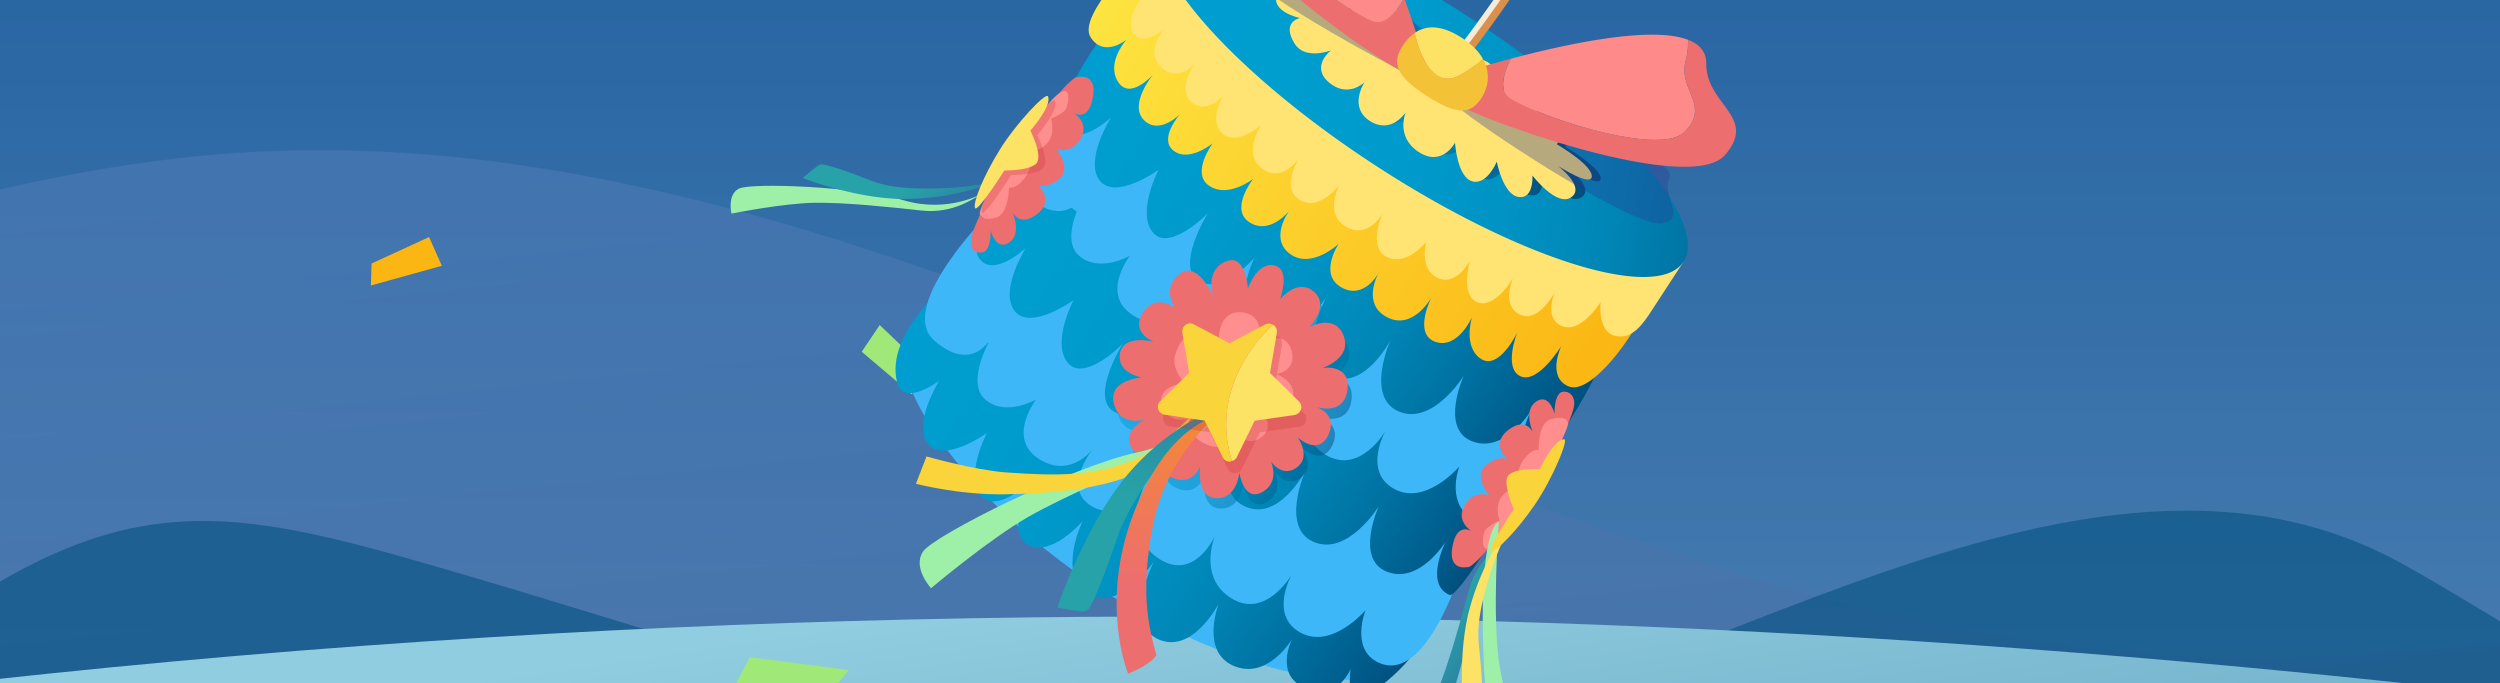 <?xml version="1.0" encoding="UTF-8"?> <svg xmlns="http://www.w3.org/2000/svg" xmlns:xlink="http://www.w3.org/1999/xlink" id="049e19bf-a7f1-4b8d-86cf-eeef4797ca53" data-name="Layer 3" viewBox="0 0 1500 410"><rect x="0" y="0" width="1500" height="410" fill="#333333" stroke="none"/><defs><clipPath id="d3609fcb-aaed-49cf-8fbb-9c0cb69588c7"><rect x="-322.84" y="-302.21" width="2116.04" height="887.41" style="fill:none"></rect></clipPath><linearGradient id="567dd728-a2e5-41c8-82d7-6fc4e1aba4f3" x1="740.19" y1="729.33" x2="740.19" y2="-267.84" gradientUnits="userSpaceOnUse"><stop offset="0" stop-color="#fff"></stop><stop offset="1" stop-color="#fff" stop-opacity="0"></stop></linearGradient><linearGradient id="700b750c-771a-4e2b-8801-cef572bee1f2" x1="556.45" y1="-276.09" x2="666.81" y2="1168.08" gradientTransform="matrix(1, -0.01, -0.01, 1.25, -19.84, 356.07)" gradientUnits="userSpaceOnUse"><stop offset="0" stop-color="#547fbb"></stop><stop offset="0.99" stop-color="#2e466c"></stop></linearGradient><linearGradient id="188d5921-811f-45f5-af86-cce2219552b4" x1="669.18" y1="349.15" x2="799.43" y2="1219.36" gradientUnits="userSpaceOnUse"><stop offset="0" stop-color="#91cde0"></stop><stop offset="0.34" stop-color="#63a5c1"></stop><stop offset="1" stop-color="#004f7d"></stop></linearGradient><linearGradient id="70b0c82f-5abd-496e-ab68-7555e66a596f" x1="3520.44" y1="3356.29" x2="4055.82" y2="3526.01" gradientTransform="translate(-3010.67 4126.14) rotate(-95.29)" gradientUnits="userSpaceOnUse"><stop offset="0" stop-color="#fff" stop-opacity="0"></stop><stop offset="0.1" stop-color="#fff" stop-opacity="0.02"></stop><stop offset="0.22" stop-color="#fff" stop-opacity="0.08"></stop><stop offset="0.36" stop-color="#fff" stop-opacity="0.18"></stop><stop offset="0.51" stop-color="#fff" stop-opacity="0.32"></stop><stop offset="0.66" stop-color="#fff" stop-opacity="0.5"></stop><stop offset="0.82" stop-color="#fff" stop-opacity="0.73"></stop><stop offset="0.99" stop-color="#fff" stop-opacity="0.98"></stop><stop offset="1" stop-color="#fff"></stop></linearGradient><linearGradient id="3c1481a2-eb75-4f62-aaaf-499279481851" x1="9814.34" y1="-4404.18" x2="9900.43" y2="-4420.03" gradientTransform="matrix(0.75, -0.67, 0.67, 0.75, -4277.32, 9881.7)" gradientUnits="userSpaceOnUse"><stop offset="0" stop-color="#e0622a"></stop><stop offset="1" stop-color="#fbb613"></stop></linearGradient><linearGradient id="d9e0185b-7a68-4d4b-9f5f-9da6278be1e0" x1="-527.16" y1="1984.51" x2="-166.43" y2="1984.51" gradientTransform="translate(2061.35 -1162.03) rotate(33.12)" gradientUnits="userSpaceOnUse"><stop offset="0" stop-color="#009ed0"></stop><stop offset="0.3" stop-color="#009bcd"></stop><stop offset="0.5" stop-color="#0093c4"></stop><stop offset="0.67" stop-color="#0085b5"></stop><stop offset="0.82" stop-color="#0070a0"></stop><stop offset="0.97" stop-color="#005685"></stop><stop offset="1" stop-color="#004f7d"></stop></linearGradient><linearGradient id="e1afd895-3b3a-4cee-a153-d3fa81b8bb42" x1="-525.95" y1="1894.26" x2="-164.6" y2="1894.26" xlink:href="#d9e0185b-7a68-4d4b-9f5f-9da6278be1e0"></linearGradient><linearGradient id="23084cae-6567-4a77-8b4a-4564fa2e5aab" x1="-525.95" y1="1800.83" x2="-164.6" y2="1800.83" xlink:href="#d9e0185b-7a68-4d4b-9f5f-9da6278be1e0"></linearGradient><linearGradient id="3223332d-fc20-4580-8de6-b8a46a0c6fa3" x1="-537.9" y1="1753.32" x2="-162.13" y2="1753.32" gradientTransform="translate(2061.35 -1162.03) rotate(33.12)" gradientUnits="userSpaceOnUse"><stop offset="0" stop-color="#fde440"></stop><stop offset="1" stop-color="#fbb613"></stop></linearGradient><linearGradient id="05b57f26-797f-4a34-9077-314381cd8fed" x1="-466.58" y1="1730.58" x2="-113.1" y2="1579.45" xlink:href="#d9e0185b-7a68-4d4b-9f5f-9da6278be1e0"></linearGradient><linearGradient id="b3a14902-aecc-49ba-8d76-06fb0be63906" x1="-462.88" y1="1759.02" x2="-284.82" y2="1639.04" xlink:href="#d9e0185b-7a68-4d4b-9f5f-9da6278be1e0"></linearGradient><linearGradient id="9fbc7790-b838-465e-b013-d3403cc8e953" x1="5156.16" y1="-1804.52" x2="5126.86" y2="-1861.8" gradientTransform="matrix(-0.92, 0.38, -0.25, -0.61, 4849.84, -2958.36)" gradientUnits="userSpaceOnUse"><stop offset="0" stop-color="#27a2a8"></stop><stop offset="0.48" stop-color="#2a8fa4"></stop><stop offset="1" stop-color="#2e7aa0"></stop></linearGradient><linearGradient id="951f632d-c668-40f8-a88d-b3c4f146b9e9" x1="-409.05" y1="1888.94" x2="-275.66" y2="1888.94" xlink:href="#d9e0185b-7a68-4d4b-9f5f-9da6278be1e0"></linearGradient><linearGradient id="ab92bc28-159b-4d4b-858b-b0ac620c6bef" x1="1423.83" y1="1166.77" x2="1386.26" y2="1093.34" gradientTransform="matrix(-0.96, 0.27, 0.27, 0.96, 1737.56, -1207.09)" xlink:href="#9fbc7790-b838-465e-b013-d3403cc8e953"></linearGradient><linearGradient id="2c1e3905-e31c-450f-a616-a497e980d160" x1="496.43" y1="1509.13" x2="498.99" y2="1376.79" gradientTransform="matrix(-1, -0.08, -0.09, 1.11, 1322.93, -1285.42)" gradientUnits="userSpaceOnUse"><stop offset="0" stop-color="#ed6e6e"></stop><stop offset="1" stop-color="#f7941d"></stop></linearGradient><linearGradient id="a217f9cb-9673-4553-a08a-dde4f06c607b" x1="-162.14" y1="1950.99" x2="-124.55" y2="1950.99" gradientTransform="translate(2061.35 -1162.03) rotate(33.12)" xlink:href="#9fbc7790-b838-465e-b013-d3403cc8e953"></linearGradient></defs><title>daily-challenge</title><g style="clip-path:url(#d3609fcb-aaed-49cf-8fbb-9c0cb69588c7)"><polygon points="1811.59 590.43 -331.22 622.21 -326.31 -312.9 1802.83 -312.9 1811.59 590.43" style="fill:#16599b"></polygon><polygon points="1811.59 590.43 -331.22 622.21 -326.31 -312.9 1802.83 -312.9 1811.59 590.43" style="opacity:0.3;fill:url(#567dd728-a2e5-41c8-82d7-6fc4e1aba4f3)"></polygon><path d="M2111.53,312.05c-13.71-.86-27.45-1.2-41.08-1.23-263.72-.6-523.73,101.29-786.8,81.36C892.76,362.56,537.52,67.48,146.15,91.49-7.27,100.9-154.6,159.38-303,204.89c-162.4,49.8-330.31,84.64-498.06,73.43C-961.43,267.61-1208.6,89-1476.79,170.87c233.92-27.69,484.28,229.05,810.12,317.26C-441.94,549-155.83,700.4,75.24,688.83,296.1,677.76,494,704.72,714.08,680c466.7-52.41,876.38-18.56,1344.29,12.45,11.06.73,22.19,1.33,33.33,1.66,68.27,2.18,260.78-40.37,320-166.29,56.76-120.71,149.56-93.55,177.5-79.65C2558.6,432.25,2317.7,310.37,2111.53,312.05ZM2340,468.9c9.52,58.61-60.45,122.63-156.29,143S2002.47,601.26,1993,542.65s60.45-122.64,156.29-143S2330.48,410.29,2340,468.9Z" style="opacity:0.51;fill:url(#700b750c-771a-4e2b-8801-cef572bee1f2)"></path></g><path d="M2299.34,894.23H-897.4V465.83c5.93-12.38,37.79-45.32,85.46-92.93,52.72-52.66,108.73-99,165.09-95.67,57.85,3.43,145.65,51.32,199.09,76.3,74.57,34.86,201.8,96,243.47,96,53.34,0,122.91-45.85,166.86-76.6,120.57-84.34,182-67.29,318.74-27.3,141,41.25,342.27,112.79,491.72,107.82,205.51-6.85,465.34-227.68,668.25-115.23,62.17,34.46,86.37,57.08,153.59,76.39,70.59,20.28,171.4-15.87,235.34-54.8,69.5-42.32,171.45-84.5,256-62.43,108.57,28.35,77,173.44,213.17,197.51Z" style="fill:#004f7d;opacity:0.57"></path><path d="M-322.51,450.78l-.88,716.87,2125.63,1-1.8-711.39C1276.86,374.78,521.52,314-322.51,450.78Z" style="fill:url(#188d5921-811f-45f5-af86-cce2219552b4)"></path><g style="opacity:0"><path d="M72.65,305.83c-14.15,1.7-34.92-2.83-56.92-7.62C-17.1,291.06-54.29,283-89.52,291a28.14,28.14,0,0,0-21.19,21.57c1.64,17.16,70.37,36.19,133.16,21.77,30.78-7.06,30.81,8.67,22.71,26.74,11.75,1.51,23.16,2.05,34.19.74a28.21,28.21,0,0,0-6.7-56Z" style="fill:#a6dbe8"></path><path d="M27.12,325.94c-61.39-25-122.69,12.12-137.83-13.33a28,28,0,0,0,0,12.23A28.22,28.22,0,0,0-76.9,346c22.92-5.26,52.25,1.13,80.62,7.31,14.25,3.1,28.06,6.07,41.44,7.78C53.26,343.05,56.36,337.86,27.12,325.94Z" style="fill:#69b7b7"></path><path d="M278.13,384.25c-6.6-1.41-12.9-2.64-18.86-3.79-6.46-1.25-12.56-2.42-18.23-3.69A30.37,30.37,0,1,0,227.76,436c6.55,1.47,13.08,2.73,20,4.06,24.68,4.77,52.65,10.17,86.34,27a30.38,30.38,0,0,0,39-10.48C296.62,463.68,278.15,384.3,278.13,384.25Z" style="fill:#033e5b"></path><path d="M361.28,412.8c-32.12-16.07-59.69-23.55-83.15-28.55,0,.05,18.49,79.43,94.94,72.4a31.23,31.23,0,0,0,1.78-3.1A30.37,30.37,0,0,0,361.28,412.8Z" style="fill:#004f7e"></path><path d="M-10.43,191.11C-30.57,133-2.67,77.16-2.54,76.91A125.87,125.87,0,0,0-18.77,91.15c-8.75,9.21-46.91,44.32.47,135,22.51,43.07,35.81,93.22,58.17,163.73C49,418.52,181.5,458.22,181.5,458.22S150,471.48,221,442.34a67,67,0,0,0,30.67-24.82A102.46,102.46,0,0,0,260,402.57c-45.83,2.62-91.17-1.5-124.38-19.76C35,327.48,8.4,245.44-10.43,191.11Z" style="fill:#70bdc1"></path><path d="M268.43,317c-59.73-130.38-86-207.09-110.7-235.42C105.09,21.29,52.19,49.08,52.19,49.08S23.13,57.82-2.54,76.91c-.13.25-28,56.13-7.89,114.2C8.4,245.44,35,327.48,135.63,382.81c33.21,18.26,78.55,22.38,124.38,19.76C278.7,361.78,268.43,317,268.43,317ZM-7.09,155.29c.1.69.2,1.36.32,2.05C-6.89,156.65-7,156-7.09,155.29Z" style="fill:#a6dbe8"></path><path d="M26.11,159c-11.59-33.56,6.82-70.33,41.08-82.18s71.44,5.74,83,39.29-6.8,70.32-41.08,82.16S37.7,192.47,26.11,159Z" style="fill:#70bdc1"></path><path d="M86.42,67.44c33.58-2.72,63,22.88,65.8,57.16s-22.15,64.28-55.71,67-63-22.86-65.78-57.15S52.89,70.17,86.42,67.44Z" style="fill:#fff"></path><path d="M64.54,145.89a71.49,71.49,0,0,1-10-65.75,59.56,59.56,0,0,0-18.88,22.39c-14.71,30.28-1.6,67,29.35,82.05a62.21,62.21,0,0,0,70.52-10.86A71.54,71.54,0,0,1,64.54,145.89Z" style="fill:#ebf0f2"></path><path d="M32.77,150.13c-11-31.84,6.47-66.73,39-78s67.77,5.44,78.78,37.26-6.45,66.72-39,77.95S43.77,181.92,32.77,150.13Z" style="fill:none;stroke:#9c9dce;stroke-miterlimit:10;stroke-width:6.366px"></path><circle cx="94.44" cy="142.59" r="11.18" style="fill:#21222b"></circle><path d="M22.1,2.75s-24.56,21-29.58,33.77" style="fill:none;stroke:#1378a5;stroke-linecap:round;stroke-linejoin:round;stroke-width:7.575px"></path><path d="M22.1,2.75A130.89,130.89,0,0,0,1.59,23" style="fill:none;stroke:#4ca8c1;stroke-linecap:round;stroke-linejoin:round;stroke-width:3.159px"></path><path d="M226.31,348.58c-25.39,14.62-56.51,26.8-90.68,34.23C165,392,207.71,410.44,273.16,400.93c.37-1.2.7-2.36,1-3.47a60.2,60.2,0,0,0,2.2-13.71c3.7-24.33-2.27-46.93-7.93-66.78C257.44,328.14,243.14,338.89,226.31,348.58Z" style="fill:#004f7e"></path><path d="M135.63,382.81a334.62,334.62,0,0,1-95.76,7c.94,9.78,5.16,19.92,14.15,36.47,34.9,64.24,100.57,57.47,159.89,33.78a128,128,0,0,0,14.74-7c28.33-15.71,39.83-37.28,44.51-52.17C207.71,410.44,165,392,135.63,382.81Z" style="fill:#033e5b"></path><path d="M32.77,150.13c-11-31.84,6.47-66.73,39-78s67.77,5.44,78.78,37.26C122.87,127.56,73.07,141.63,32.77,150.13Z" style="fill:#a7e1ea;stroke:#a3abce;stroke-miterlimit:10;stroke-width:6.366px"></path><path d="M-4.54,225.09s18.42-22,67.11-30.74C79.39,191.34,6,179.23,6,179.23l-21.41,33Z" style="fill:#70bdc1"></path><path d="M149.36,151.63C137.52,158.76,23,198.57,15.59,186s43.68-36.57,69.13-68.91C50.85,134.39,12.31,165.23,3,157c-6.5-5.76,28.19-39.78,49.7-59.76C-1.44,134.11-36.91,179.69-41,202.35a3.58,3.58,0,0,0,.11,1.69A88.12,88.12,0,0,0-28.7,227.12a3.49,3.49,0,0,0,3,1.45,3.51,3.51,0,0,0,1.92-.65C0,210.93,29.58,202.23,61,193c40.32-11.83,86-25.25,130-59.21a3.53,3.53,0,0,0,1.23-3.79l-.1-.31C183.24,134,159,145.84,149.36,151.63Z" style="fill:#e84542"></path><path d="M187.87,118.1c-6.1-14.6-17.52-34-38.67-52.18-3.66-3.14-7.58-6.24-11.85-9.26a3.51,3.51,0,0,0-3.17-.47,337.4,337.4,0,0,0-81.47,41c-21.51,20-56.2,54-49.7,59.76,9.3,8.24,47.84-22.6,81.71-39.91C59.27,149.42,8.13,173.4,15.59,186s121.93-27.23,133.77-34.36c9.62-5.79,33.88-17.65,42.69-21.92A117.8,117.8,0,0,0,187.87,118.1Z" style="fill:#f7554d"></path><path d="M36.57,283.06c49.77,70.18,38.34-25.11,85-45.18,19.41-8.35,51.55-21.23,53.5-38.95.83-7.45-17.17,19.67-71.85,13.06C5.75,200.21-4.54,225.09,36.57,283.06Z" style="fill:#00476b"></path><path d="M61.75,218c1.78-2.93,17.52-4.57,26.09-3.69h0c.15-2,.28-3.93.28-3.93-7.9-1.05-25.34-2.1-37.49-.86-.48,6.38,3.48,22,6.89,28.34a4.94,4.94,0,0,0,2.86,1.84C57.15,231,59.8,221.21,61.75,218Z" style="fill:#edefef"></path><path d="M60.8,217.16c-2.91,4.56-3.65,13.83-.42,22.56,6.56,2.35,19.46-1.19,24.82-4.58,3-1.86,3.21-14,2.64-20.81C79.27,213.45,62.65,214.28,60.8,217.16Z" style="fill:#fff"></path><path d="M-73.48-266.33S-376.74,103.93-363.66,701.22C-262.39,507.26-66.78,123.57,360.87,220,245,89.8-73.48-266.33-73.48-266.33Z" style="fill:url(#70b0c82f-5abd-496e-ab68-7555e66a596f)"></path><path d="M390.29,222.94q-1.79,27.42-29.23,26.14L-83.72-248.37l29.23-26.13Z" style="fill:url(#3c1481a2-eb75-4f62-aaaf-499279481851)"></path><path d="M265.83,110.88,250.08,125s13.8,32.25,24.1,27,4-14.12,4-14.12,8.32,9.78,13.22,5.4S290,128.75,290,128.75s6.05,6.33,11.64-1.41S292,107.79,283,103,265.83,110.88,265.83,110.88Z" style="fill:#218950"></path><path d="M245,89.8c-9,8.8-14.1,15-12.21,19.73s16.16,27.2,22.67,21.38-.9-17.38-.9-17.38,12.26,19,17.62,11.82-6.24-21.41-6.24-21.41,12.35,11.84,17.77,3.47-17.29-26.78-20.89-27.09S251.12,83.81,245,89.8Z" style="fill:#61d161"></path><path d="M216.21,81.12s8.2,40.62,24,34.24,6.55-15.44,6.55-15.44,10.56,9.13,15.63,3.4-3-14.09-3-14.09,11.52,1.09,12.63-3.5S246.6,62.38,246.6,62.38Z" style="fill:#218950"></path><path d="M226.12,44.64s37,18,33.2,28.4-18.68,5.56-18.68,5.56,9.91,11.08,2.22,15.61-17.08-4.67-17.08-4.67,2.95,8.5.08,9.9-16,1.09-23.26-26S226.12,44.64,226.12,44.64Z" style="fill:#61d161"></path><path d="M206.53,44.55,190.78,58.63s13.8,32.26,24.1,27,4-14.12,4-14.12,8.32,9.78,13.22,5.4-1.35-14.44-1.35-14.44,6,6.32,11.64-1.42-9.64-19.54-18.67-24.38S206.53,44.55,206.53,44.55Z" style="fill:#218950"></path><path d="M199.5,13.29s37,18,33.2,28.4S214,47.24,214,47.24s9.91,11.09,2.23,15.62-17.09-4.68-17.09-4.68,3,8.51.08,9.91-16,1.09-23.26-26S199.5,13.29,199.5,13.29Z" style="fill:#61d161"></path><path d="M160.54,17.61s8,39.77,23.54,33.52S190.49,36,190.49,36s10.34,8.94,15.3,3.33-2.95-13.8-2.95-13.8,11.28,1.07,12.37-3.42S190.29-.74,190.29-.74Z" style="fill:#218950"></path><path d="M160.79-4.32c-9.06,8.79-14.11,15-12.21,19.72s16.16,27.21,22.67,21.39-.9-17.39-.9-17.39,12.26,19,17.61,11.83-6.23-21.42-6.23-21.42,12.35,11.85,17.77,3.48S182.21-13.5,178.61-13.8,167-10.32,160.79-4.32Z" style="fill:#61d161"></path><path d="M149.17-19.6,133.42-5.52s13.8,32.26,24.1,27,4-14.12,4-14.12,8.32,9.78,13.22,5.39-1.35-14.43-1.35-14.43,6,6.32,11.64-1.42-9.64-19.54-18.67-24.38S149.17-19.6,149.17-19.6Z" style="fill:#3078c6"></path><path d="M128.29-40.67c-9.06,8.79-14.11,15-12.21,19.72S132.24,6.26,138.75.44s-.9-17.39-.9-17.39S150.11,2,155.46-5.12s-6.23-21.41-6.23-21.41S161.58-14.69,167-23.06s-17.29-26.79-20.89-27.09S134.46-46.67,128.29-40.67Z" style="fill:#48b8f7"></path><path d="M186.66,314.44c55,9.95,141.34-47.91,171-132.78" style="fill:none;stroke:#70bdc1;stroke-linecap:round;stroke-miterlimit:10;stroke-width:34.299px"></path></g><polygon points="222.95 158.1 257.44 142.24 265.09 159.48 222.52 171.29 222.95 158.1" style="fill:#fbb613"></polygon><polygon points="493.66 421.61 440.23 412.64 449.93 394.3 509.2 402.03 493.66 421.61" style="fill:#a0e978"></polygon><polygon points="731.87 311.55 766.47 276.7 782.52 289.39 751.01 325.02 731.87 311.55" style="fill:#efe856"></polygon><polygon points="527.82 195.04 557.16 222.98 546.96 236.43 517.04 211.05 527.82 195.04" style="fill:#a0e978"></polygon><polygon points="708.74 93.69 715.39 125.26 702.63 129.49 694.45 99.34 708.74 93.69" style="fill:#ff8f8f"></polygon><path d="M787.25,160.33c-13.5,0-33.63-3.11-33.63-3.11l-4.12,8.59A137.94,137.94,0,0,0,786.79,167c60.5-7.14,60.52-16.38,60.52-16.38S808.37,160.31,787.25,160.33Z" style="fill:#f9d43a"></path><path d="M854.82,53.26C772.47-.48,693.45-25.23,678.31-2L544.85,202.51c-15.14,23.2,32.14,96.6,114.49,150.33s168.58,67.45,183.72,44.25L976.51,192.55C991.65,169.35,937.17,107,854.82,53.26Z" style="fill:#3eb7f9"></path><path d="M571.29,167.54s-40.74,32.13-33,61.92c3.89,15,25.23-1,25.23-1s-16.11,25.53-6.75,37.76,35.32-6.38,35.32-6.38-13.36,25.44-3.41,37.54S621.6,286,621.6,286s-19.69,31.73-5.52,40.49,33.48-13.81,33.48-13.81-15.63,31.81,3.24,43.49,39.64-19.36,39.64-19.36-18.92,36,1.82,46.4,37-21.1,37-21.1-11.35,28.76,9,37.42,35-16.08,35-16.08-11.23,21.86,8.26,29.48,26.87-11.62,26.87-11.62-4,24.41,10.28,15.61c21.71-13.41,38-35.62,38.14-46.75s-37.31-14.66-37.31-14.66L749.83,320,672.9,266.71l-84.11-64.06L586,194Z" style="fill:url(#d9e0185b-7a68-4d4b-9f5f-9da6278be1e0)"></path><path d="M596.14,125s-59.54,58.64-35.41,79.48,35-3.67,35-3.67-17,27.64-4.83,38.65,30.8.22,30.8.22-18.06,23.22,1.8,35.76S657,267.81,657,267.81s-20.61,23.77-2.73,35.43,32.32-12,32.32-12-13.81,28.2,7.89,43.38,34.33-12.77,34.33-12.77-10.17,25,10.32,37.31S775,344.8,775,344.8s-13.76,24.16,5.13,34.69,39.21-13.41,39.21-13.41-9.23,22.83,7.09,31.14c32.81,16.7,56.12-73.49,56.12-73.49L770.85,259,632.63,165.24Z" style="fill:#3eb7f9"></path><path d="M614.07,94.32s-35,47-26.88,60.16,28.31-5.71,28.31-5.71-16.11,25.54-6.76,37.76,35.32-6.38,35.32-6.38-13.35,25.45-3.4,37.54,32.94-11.42,32.94-11.42-19.69,31.74-5.53,40.5S701.55,233,701.55,233s-15.62,31.8,3.25,43.48,39.63-19.36,39.63-19.36-18.92,36,1.83,46.41,37-21.11,37-21.11-15.35,34.11,5,42.77,39-21.42,39-21.42-14.58,31.66,4.92,39.28,35.28-18.14,35.28-18.14-13.12,25.58,2.3,32.08c4.95,2.09,40.91-55.38,41-66.5s-37.32-14.66-37.32-14.66l-71.6-35.51L724.9,187,640.79,123,638,114.34Z" style="fill:url(#e1afd895-3b3a-4cee-a153-d3fa81b8bb42)"></path><path d="M658.87,50.94s-66,46.44-41.87,67.28,35-3.67,35-3.67-17,27.64-4.83,38.65,30.8.22,30.8.22-18.06,23.22,1.8,35.76,33.51-7.62,33.51-7.62-20.6,23.77-2.72,35.43,32.32-12,32.32-12-13.81,28.2,7.89,43.38,34.33-12.77,34.33-12.77-10.17,25,10.31,37.31,35.86-14.32,35.86-14.32-13.76,24.16,5.12,34.69,39.22-13.41,39.22-13.41-8.19,21,7.09,31.14,56.12-73.49,56.12-73.49L827.13,172.74,688.91,79Z" style="fill:#3eb7f9"></path><path d="M665.13,16.06s-35,47-26.88,60.17,28.31-5.71,28.31-5.71-16.11,25.53-6.76,37.76,35.32-6.38,35.32-6.38-13.35,25.44-3.4,37.54S724.66,128,724.66,128s-19.69,31.73-5.53,40.5,33.48-13.81,33.48-13.81-15.62,31.8,3.25,43.48,39.63-19.36,39.63-19.36-18.91,36,1.83,46.41,36.95-21.11,36.95-21.11-15.35,34.11,5,42.77,39-21.42,39-21.42-14.58,31.65,4.92,39.28,35.28-18.15,35.28-18.15-13.12,25.59,2.3,32.09c5,2.08,40.91-55.38,41-66.51s-37.32-14.66-37.32-14.66L852.89,162,776,108.77,691.85,44.71,689,36.08Z" style="fill:url(#23084cae-6567-4a77-8b4a-4564fa2e5aab)"></path><path d="M684.67-27.77s-38.46,37.09-30.37,50S676,23.67,676,23.67s-12.45,13.62-5.28,25.27,21.12-4.23,21.12-4.23S677.08,62.65,686.3,72,708,68.47,708,68.47s-13.14,14.87-3.82,22S727.58,86,727.58,86s-13.36,18.13-1.92,25.59,26.25-4.28,26.25-4.28-14.39,18.14-2.23,26.07,23.85-6.87,23.85-6.87S761.26,143,774,152.36s29.15-6,29.15-6-12.12,18.15,1.59,26,22.41-8.57,22.41-8.57-10.52,18.46,5.1,26.55,26.56-11.79,26.56-11.79-11.11,21.81,2.35,26.52,22-14.68,22-14.68-5.54,17.8,5.38,24.92,21.82-15.84,21.82-15.84S901.8,221,912.3,225.77s24.49-18.18,24.49-18.18-9,18.58,4.33,24.24,40.24-30.7,47.2-50c5.37-14.89-58.9-20.76-58.9-20.76L826.36,116.68,735.24,42.77,693.81-14Z" style="fill:url(#3223332d-fc20-4580-8de6-b8a46a0c6fa3)"></path><path d="M697.27-47.08s-31.06,28.17-25.2,38.61,16.2,2.93,16.2,2.93-13.93,15.37-8.51,25S699.21,17,699.21,17,686,30.2,696.78,40.28s20.41-2.49,20.41-2.49-11.52,15.43-2.44,23.39S734,57.42,734,57.42s-9.07,14-.81,22.41,23.39-4.62,23.39-4.62-11.55,16.93.85,26.05S780,94.05,780,94.05s-12.26,18-.46,25.7S803.57,111,803.57,111s-9.3,17.38,4,25.07,22.06-8,22.06-8-9.5,20.82,2.75,26.26S855.77,145,855.77,145s-4.57,16.39,6.73,21.72,19.43-10.25,19.43-10.25-6.06,21,4.63,24.94,21.29-14.66,21.29-14.66-7.3,16.65,4,22,20.94-13.35,20.94-13.35-6.83,15.93,4.58,20.32,23-14.49,23-14.49-2.07,17.41,8.44,20.21,17.28-7.59,22.18-15.1l19.13-29.31L869.49,104.3,766,42.59Z" style="fill:#ffe473"></path><path d="M1010.91,136.94a59.5,59.5,0,0,0-2.32-6l0-.07c-.93-2.07-2-4.22-3.24-6.42h0c-1.83-3.31-4-6.76-6.46-10.33l-.09-.13q-2.43-3.51-5.26-7.17a1.09,1.09,0,0,0-.13-.17q-2.85-3.69-6.07-7.5l-.06-.08q-1.59-1.87-3.27-3.79l-.21-.23q-3.33-3.78-7-7.65L976.4,87q-3.63-3.83-7.58-7.73l-.42-.42q-1.95-1.92-4-3.85L964,74.6q-2-1.87-4-3.77l-.25-.24q-2.09-1.94-4.23-3.88l-.67-.6q-4.29-3.88-8.86-7.8l-.8-.68q-2.25-1.92-4.56-3.86l-.5-.41q-2.16-1.8-4.38-3.61l-.72-.59q-2.36-1.9-4.75-3.81l-.91-.73c-1.55-1.22-3.1-2.44-4.68-3.66l-.34-.27c-1.65-1.28-3.33-2.55-5-3.83l-1.07-.81q-2.53-1.92-5.12-3.82l-.43-.32q-2.43-1.78-4.91-3.57l-1.07-.77c-1.74-1.25-3.48-2.49-5.25-3.73l-1-.7q-2.43-1.71-4.89-3.39l-.82-.57q-2.7-1.84-5.46-3.69l-1.23-.83q-2.82-1.87-5.67-3.74c-2-1.31-4-2.6-6-3.88l-1.12-.71q-2.92-1.86-5.83-3.66l-1-.6c-2-1.24-4-2.48-6-3.69h0q-3.08-1.84-6.14-3.65l-.81-.47q-3-1.78-6-3.51l-.43-.24q-6.28-3.59-12.47-6.91l-.42-.24c-2.08-1.11-4.15-2.21-6.2-3.28h0c-8.17-4.26-16.17-8.18-23.94-11.75h0C751.63-56.62,708.29-64,697.27-47.08,681.38-22.74,738.54,42.69,824.93,99.06s169.3,82.34,185.19,58C1013.42,152,1013.55,145.12,1010.91,136.94Z" style="fill:url(#05b57f26-797f-4a34-9077-314381cd8fed)"></path><path d="M815.22,9.68c-2.58-7.32,1.52-12.43-9.33-14.55s-11.6,7.24-11.6,7.24-16.41-17-21.79-6.46S786,11,786,11s-11,1.6-2.58,14.39c6.45,9.76,21.46,4.63,21.46,4.63s-11.9,8.57-.53,18.1,20.85.8,20.85.8-9,13.5,3.84,21.9,20.94-4,20.94-4-5.51,13.57,8.42,22.65c14.12,9.22,21.12-4.43,21.12-4.43s2,19.26,10.76,22.18,14.16-10.57,14.16-10.57,4.32,18.75,13.45,20.48,7.75-11.87,7.75-11.87,15,18.71,23.25,13.14-8.61-18.09-8.61-18.09,20.43,13.23,20.16,6.6S939.1,88,939.1,88s6.26-5,1.52-11.7-14.06-2.47-15.25-1.83,7-12-4-18.48-16.11,1.8-16.11,1.8,1.38-11.36-8-17.56-17.31,1.16-17.31,1.16,3.27-14.22-10.31-19.18S852.49,28,852.49,28s1.15-15.83-11.19-20.35-14.88,5.8-14.88,5.8,2.38-9.72-3-11.85S815.22,9.68,815.22,9.68Z" style="fill:url(#b3a14902-aecc-49ba-8d76-06fb0be63906)"></path><path d="M810,8.27c-2.36-7.65,2-13.22-9-15s-12.18,8.12-12.18,8.12-16.16-17.43-22.08-6S780,10.84,780,10.84,768.6,13,776.76,26.17c6.24,10.1,21.82,4.08,21.82,4.08s-12.53,9.54-1.24,19.19,21.35,0,21.35,0-9.78,14.65,3.09,23.05,21.62-5,21.62-5-6.18,14.58,7.75,23.67C865.28,100.4,873,85.67,873,85.67s1.27,20.33,10.18,23.08S898.07,97,898.07,97s3.71,19.69,13,21.17,8.4-12.87,8.4-12.87,14.69,19.23,23.33,13-8.13-18.83-8.13-18.83,20.43,13.22,20.41,6.22S934,86.49,934,86.49,940.6,81,936,74,921.68,72,920.45,72.68s7.68-13-3.39-19.41-16.59,2.52-16.59,2.52,1.86-12.08-7.54-18.29-17.78,1.9-17.78,1.9,3.9-15.18-9.83-19.92-17.8,6.76-17.8,6.76,1.79-16.8-10.69-21.11-15.47,6.72-15.47,6.72,2.82-10.4-2.66-12.44S810,8.27,810,8.27Z" style="fill:#ffe473"></path><path d="M622.47,110.62c1.13.86,4.78,2.58,12.28-2.62,9.3-6.43-1.07-18.67-1.07-18.67s9.39,3.58,14.87-6.38c4.56-8.3-2-13.59-4.33-15.13,2.29,1.25,9,3.69,11.42-9,2.92-15.42-8.82-12.56-8.82-12.56-.48-.32-1.49.11-2.92,1.21a56.73,56.73,0,0,0-6.59,6.41l-1.17,1.3c-2.39,2.7-5.08,5.93-8,9.61-1,1.23-1.95,2.5-3,3.82-5,6.6-10.5,14.34-16,22.77-17.6,27-28.06,51.35-26.15,52.6-.53,4.13.21,7.8,6,7.5s5.43-13.27,5.43-13.27,3.09,12.72,11.11,7.25c7.27-5,2.74-16.36,1.83-18.45.81,1.68,5.07,9,14.94,1.35S624.38,112.42,622.47,110.62Z" style="fill:#ed6e6e"></path><path d="M904.69,275.86c-1.13-.86-4.78-2.58-12.28,2.62-9.3,6.43,1.07,18.67,1.07,18.67s-9.39-3.58-14.87,6.38c-4.57,8.3,2,13.59,4.32,15.13-2.29-1.25-9-3.69-11.41,9-2.93,15.42,8.82,12.56,8.82,12.56.48.32,1.48-.11,2.91-1.21a55.94,55.94,0,0,0,6.59-6.41l1.17-1.3c2.4-2.7,5.09-5.93,8-9.61,1-1.23,2-2.5,3-3.82,5-6.6,10.51-14.34,16-22.77,17.61-27,27.08-48.2,26.52-53.46-.11-4.16-2.79-6.79-6.37-6.64-5.81.23-5.44,13.27-5.44,13.27s-3.08-12.72-11.11-7.25c-7.27,5-2.74,16.36-1.83,18.45-.81-1.68-5.06-9-14.94-1.35S902.77,274.06,904.69,275.86Z" style="fill:#ed6e6e"></path><path d="M607.68,90.21s19.69-28.32,27.52-34,5.94,5.46,4.57,8.72-9.24,6.24-9.24,6.24,2.84,8.26-1.72,14.08S617.06,91,617.06,91a15.53,15.53,0,0,1-2,15.49c-5.82,7.67-9.65,5.94-9.65,5.94s-.2,16.36-7.9,18.16-7.29-.26-9.43-1.61S599.08,102.13,607.68,90.21Z" style="fill:#ff8f8f"></path><path d="M921.79,292.39s-18.5,29.11-26.09,35.08-6.16-5.2-4.93-8.51,9-6.63,9-6.63-3.17-8.13,1.14-14.13A15.83,15.83,0,0,1,912.39,292a15.52,15.52,0,0,1,1.39-15.57c5.5-7.9,9.4-6.32,9.4-6.32s-.48-16.36,7.15-18.48,9.61-.29,10.5,2.08C941.6,255.78,929.89,280.12,921.79,292.39Z" style="fill:#ff8f8f"></path><path d="M1191.25-731.39C1127.93-427.77,992.78-106.08,859.62,53.75" style="fill:none;stroke:#f4ebd9;stroke-linecap:round;stroke-miterlimit:10;stroke-width:7.007px"></path><path d="M1193.88-731.39C1130.56-427.77,995.41-106.08,862.25,53.75" style="fill:none;stroke:#db8f4c;stroke-linecap:round;stroke-miterlimit:10;stroke-width:4.467px"></path><path d="M632.93,60.48c-1.16-2.56-18.86,15.83-28.95,32.13s-16.17,31.86-14.8,34.92S606.79,105,606.79,105s13.64.3,18.73-3.75-3.13-20.15-3.13-20.15S635.55,66.29,632.93,60.48Z" style="fill:#cc3e3e;opacity:0.3"></path><path d="M590.27,115.64s-20.93,12.67-48.36,4.45-91.22-10.58-98.51-6.94-4.52,15-4.52,15,31.4-6.26,50.06-6.49,45.15,2.6,64.21,4.67S584.62,118.68,590.27,115.64Z" style="fill:#9eefa8"></path><path d="M590.63,111.53a154,154,0,0,1-51.34,7.81c-27.82-.8-57.61-12.49-57.61-12.49s7.4-6.68,10.24-8,23,6.55,30,9.23,16.7,5.74,42.21,4.9a190.69,190.69,0,0,0,27.94-3Z" style="fill:url(#9fbc7790-b838-465e-b013-d3403cc8e953)"></path><path d="M628.77,57.77c-1.16-2.56-18.86,15.83-28.95,32.12s-16.17,31.87-14.8,34.93,17.61-22.55,17.61-22.55,13.64.3,18.73-3.75-3.13-20.16-3.13-20.16S631.39,63.58,628.77,57.77Z" style="fill:#fce265"></path><path d="M730.38,184.1s-9.32-22.34-20.4-13.32-2.21,20.43-2.21,20.43-11.58-9.6-19.51,2.56,6.49,17.49,6.49,17.49-18.38-4.86-20.31,7.14,13.37,14.33,13.37,14.33-20.38,1-17.09,15.35,18.41,10,18.41,10-15.67,7.62-6.21,18.89,18.33-2.31,18.33-2.31-7.52,13.11,4.88,18.31,16.54-7.39,16.54-7.39-3,19.45,9.67,19.56S746,289.58,746,289.58s2.55,18,13.62,11.94,5.38-18.4,5.38-18.4,6.73,10,15.55,3.52.53-18,.53-18,12,11.43,18.27-1.33-7.32-17-7.32-17,16.63,5.75,18.85-10.13S796,226.91,796,226.91s17.88-5.72,12.62-19.35-20.45-5.19-20.45-5.19,12.43-12.79,2.64-21.22-20.31,4.59-20.31,4.59,6.81-18.28-3.58-20.32-15.68,13.87-15.68,13.87-1.37-18.22-10.35-16.95S726.78,172.63,730.38,184.1Z" style="opacity:0.5;fill:url(#951f632d-c668-40f8-a88d-b3c4f146b9e9)"></path><path d="M727.92,177.9s-9.32-22.33-20.4-13.31S705.31,185,705.31,185s-11.58-9.59-19.51,2.56,6.49,17.49,6.49,17.49-18.38-4.85-20.31,7.14,13.37,14.33,13.37,14.33-20.38,1-17.09,15.36,18.41,10,18.41,10-15.67,7.61-6.21,18.89,18.33-2.31,18.33-2.31-7.52,13.11,4.88,18.31,16.54-7.39,16.54-7.39-3,19.44,9.67,19.56,13.7-15.53,13.7-15.53,2.55,18,13.62,11.94,5.38-18.41,5.38-18.41,6.73,10,15.55,3.52.53-18,.53-18,12.05,11.43,18.27-1.33-7.32-17-7.32-17,16.63,5.75,18.85-10.14-14.93-13.25-14.93-13.25,17.88-5.72,12.62-19.34-20.45-5.19-20.45-5.19,12.43-12.79,2.64-21.22S768,179.55,768,179.55s6.81-18.28-3.58-20.33-15.68,13.88-15.68,13.88-1.37-18.22-10.35-16.95S724.32,166.44,727.92,177.9Z" style="fill:#ed6e6e"></path><path d="M705.09,212.9c-2.61,8.14,5.64,16.94,5.64,16.94s-18.46,1.72-13,14.45,19,5.26,19,5.26-7.43,11.46,7.83,17.34,15.07-12.59,15.07-12.59,4.65,14.75,15.49,9.08,2.44-16.25,2.44-16.25,11.89,5.22,17.23-6.09-9-16.6-9-16.6,12.94-1.86,9-14.57-19.25-4.36-19.25-4.36,4-16.84-10.45-18.08-13.84,16.51-13.84,16.51S712.64,189.27,705.09,212.9Z" style="fill:#ff8f8f"></path><path d="M740.3,232.26s-17.54,30.44-57.72,39.1-122.07,49.87-128.71,59.5,4.75,22.06,4.75,22.06,35.15-29.62,58.46-42.85,58.58-28,84-38.59S735.31,240,740.3,232.26Z" style="fill:#9eefa8"></path><path d="M718.06,245.4s-19.66,24-40.7,31.71c-23.25,8.48-43.1,8.53-73.38,6.36-19.37-1.38-48.07-9.61-48.07-9.61l-6.35,16.4s25.83,6.8,53.4,6.32c28.86-.5,55-3.19,74.62-10.91S712,256.38,718.06,245.4Z" style="fill:#f9d43a"></path><path d="M732.14,244.08s-30.33,10.66-55.68,40.76-42.07,79.62-42.07,79.62,13.35,3,17.27,2.15S667,332.32,671,320.76s20.63-41.25,34.91-51.54A355.15,355.15,0,0,0,735,245.09Z" style="fill:url(#ab92bc28-159b-4d4b-858b-b0ac620c6bef)"></path><path d="M729.7,249.93S700.21,273.37,692,314.14s-2.83,61.9,1.86,79.06c-4.52,6.36-17,11-17,11s-17.35-41.66,3-95.47S729.7,249.93,729.7,249.93Z" style="fill:url(#2c1e3905-e31c-450f-a616-a497e980d160)"></path><g style="opacity:0.3"><path d="M783.64,252.8a4.77,4.77,0,0,0-1.18-4.89l-17.35-17.09,4.09-24.08a4.8,4.8,0,0,0-1.91-4.67h0c-.16-.12-.36-.1-.53-.19-11.56,11-37.1,40.94-24.54,81.78a4.61,4.61,0,0,0,2.95-2.29l10.71-21.86L779.79,256A4.77,4.77,0,0,0,783.64,252.8Z" style="fill:#cc3e3e"></path><path d="M766.74,201.87a4.7,4.7,0,0,0-4.47-.15L740.87,213l-21.41-11.39a4.77,4.77,0,0,0-7,5l4.1,24.09-17.34,17a4.77,4.77,0,0,0,2.64,8.12l24,3.56,10.72,21.92a4.75,4.75,0,0,0,1.51,1.78,4.82,4.82,0,0,0,2.77.9,4.57,4.57,0,0,0,1.34-.39C729.64,242.81,755.18,212.85,766.74,201.87Z" style="fill:#cc3e3e"></path></g><path d="M780.54,245.75a4.77,4.77,0,0,0-1.18-4.89L762,223.77l4.1-24.09a4.77,4.77,0,0,0-1.91-4.66l0,0c-.16-.11-.36-.09-.53-.19-11.56,11-37.11,40.95-24.54,81.79a4.64,4.64,0,0,0,2.95-2.29l10.7-21.87L776.69,249A4.78,4.78,0,0,0,780.54,245.75Z" style="fill:#fce265"></path><path d="M763.64,194.81a4.69,4.69,0,0,0-4.48-.14L737.76,206l-21.41-11.39a4.77,4.77,0,0,0-6.94,5l4.1,24.09-17.34,17a4.76,4.76,0,0,0,2.64,8.12l24,3.56,10.72,21.92a4.73,4.73,0,0,0,1.5,1.78,4.79,4.79,0,0,0,2.78.89,4.55,4.55,0,0,0,1.34-.38C726.53,235.76,752.08,205.79,763.64,194.81Z" style="fill:#f9d43a"></path><path d="M905.08,323.05s-19.46,14.83-21.86,43.36-23.56,88.77-29.62,94.21-15.66-1.31-15.66-1.31,17.33-26.92,24.38-44.2,14.12-43,19.17-61.46S900.18,327.19,905.08,323.05Z" style="fill:url(#a217f9cb-9673-4553-a08a-dde4f06c607b)"></path><path d="M899.87,400.27c3.19,19.11,12.39,46.85,12.39,46.85L901.09,455s-9.26-24.92-10.61-52.46c-4.26-87.29,8.8-89.52,8.8-89.52S894.88,370.39,899.87,400.27Z" style="fill:#9eefa8"></path><path d="M902.05,320.44a154.08,154.08,0,0,0-21,47.52c-6.52,27.06-3,58.87-3,58.87s8.38-5.39,10.39-7.79-.3-23.92-1.05-31.4-1.18-17.62,6.31-42A189.7,189.7,0,0,1,904,319.44Z" style="fill:#fce265"></path><path d="M938.52,263.57c2.81,0-6.9,23.64-17.75,39.43s-22.65,27.64-26,27.62,13.55-25.2,13.55-25.2-5.77-12.37-4.11-18.66,19.71-5.25,19.71-5.25S932.14,263.51,938.52,263.57Z" style="fill:#f9d43a"></path><path d="M802.48-22.66s-72.37-14.09-54.76,6.58S856.13,50.58,856.13,50.58l22,16.36c20.48,16.3,103.77,70,119,67.13,15.75-3-.84-16.86,4.62-27.58s-71.38-37.58-71.38-37.58L828.64.52Z" style="fill:#2b3990;opacity:0.34"></path><path d="M824.13,12.88c-14.21-4.55-80.84-53.18-76.86-75.06s22.83-11.3,34.37-24.39a52.79,52.79,0,0,1,9.87-8.77c19.31,13.12,38.92,60.19,51,94.05C837.19,8.3,830.81,15,824.13,12.88Z" style="fill:#ff8a8a"></path><path d="M773.66-96.22c5.76-4,11.79-3.24,17.85.88a52.79,52.79,0,0,0-9.87,8.77c-11.54,13.09-30.4,2.5-34.37,24.39s62.65,70.51,76.86,75.06C830.81,15,837.19,8.3,842.54-1.29c7.41,20.71,12,36.47,12,36.47s8.05,14.64-8.63,9.63S713.74-42.4,722.11-74.31C729.84-103.79,753.26-81.9,773.66-96.22Z" style="fill:#ed6e6e"></path><path d="M905.29,58.44c11.81,9.12,89.64,36.41,105.41,20.72s-3.64-25.21.58-42.14a52.35,52.35,0,0,0,1.63-13.11c-21.76-8.45-71.64,2.1-106.4,11.33C901.65,45.09,899.73,54.15,905.29,58.44Z" style="fill:#ff8a8a"></path><path d="M1023.76,38.11c.06-7-4-11.55-10.85-14.2A52.35,52.35,0,0,1,1011.28,37c-4.22,16.93,15.19,26.45-.58,42.14s-93.6-11.6-105.41-20.72c-5.56-4.29-3.64-13.35,1.22-23.2C885.25,40.88,869.66,46,869.66,46s-16.62,1.68-3,12.57S1013.43,118,1035,93C1054.86,69.91,1023.54,63,1023.76,38.11Z" style="fill:#ed6e6e"></path><path d="M875.47,45.35a70,70,0,0,0,14.21-10.13c-2.43-4.27-6.45-8.5-12.48-12.44-12.6-8.22-21.77-7.56-28.39-3C849.93,24.93,857.34,54.88,875.47,45.35Z" style="fill:#fce265"></path><path d="M889.68,35.22a70,70,0,0,1-14.21,10.13c-18.13,9.53-25.54-20.42-26.66-25.54a27.45,27.45,0,0,0-7.18,7.67c-6.57,10.07-4.11,18,13.88,29.7S882.17,69.06,888.74,59C893.11,52.29,894.51,43.69,889.68,35.22Z" style="fill:#f4c237"></path></svg> 